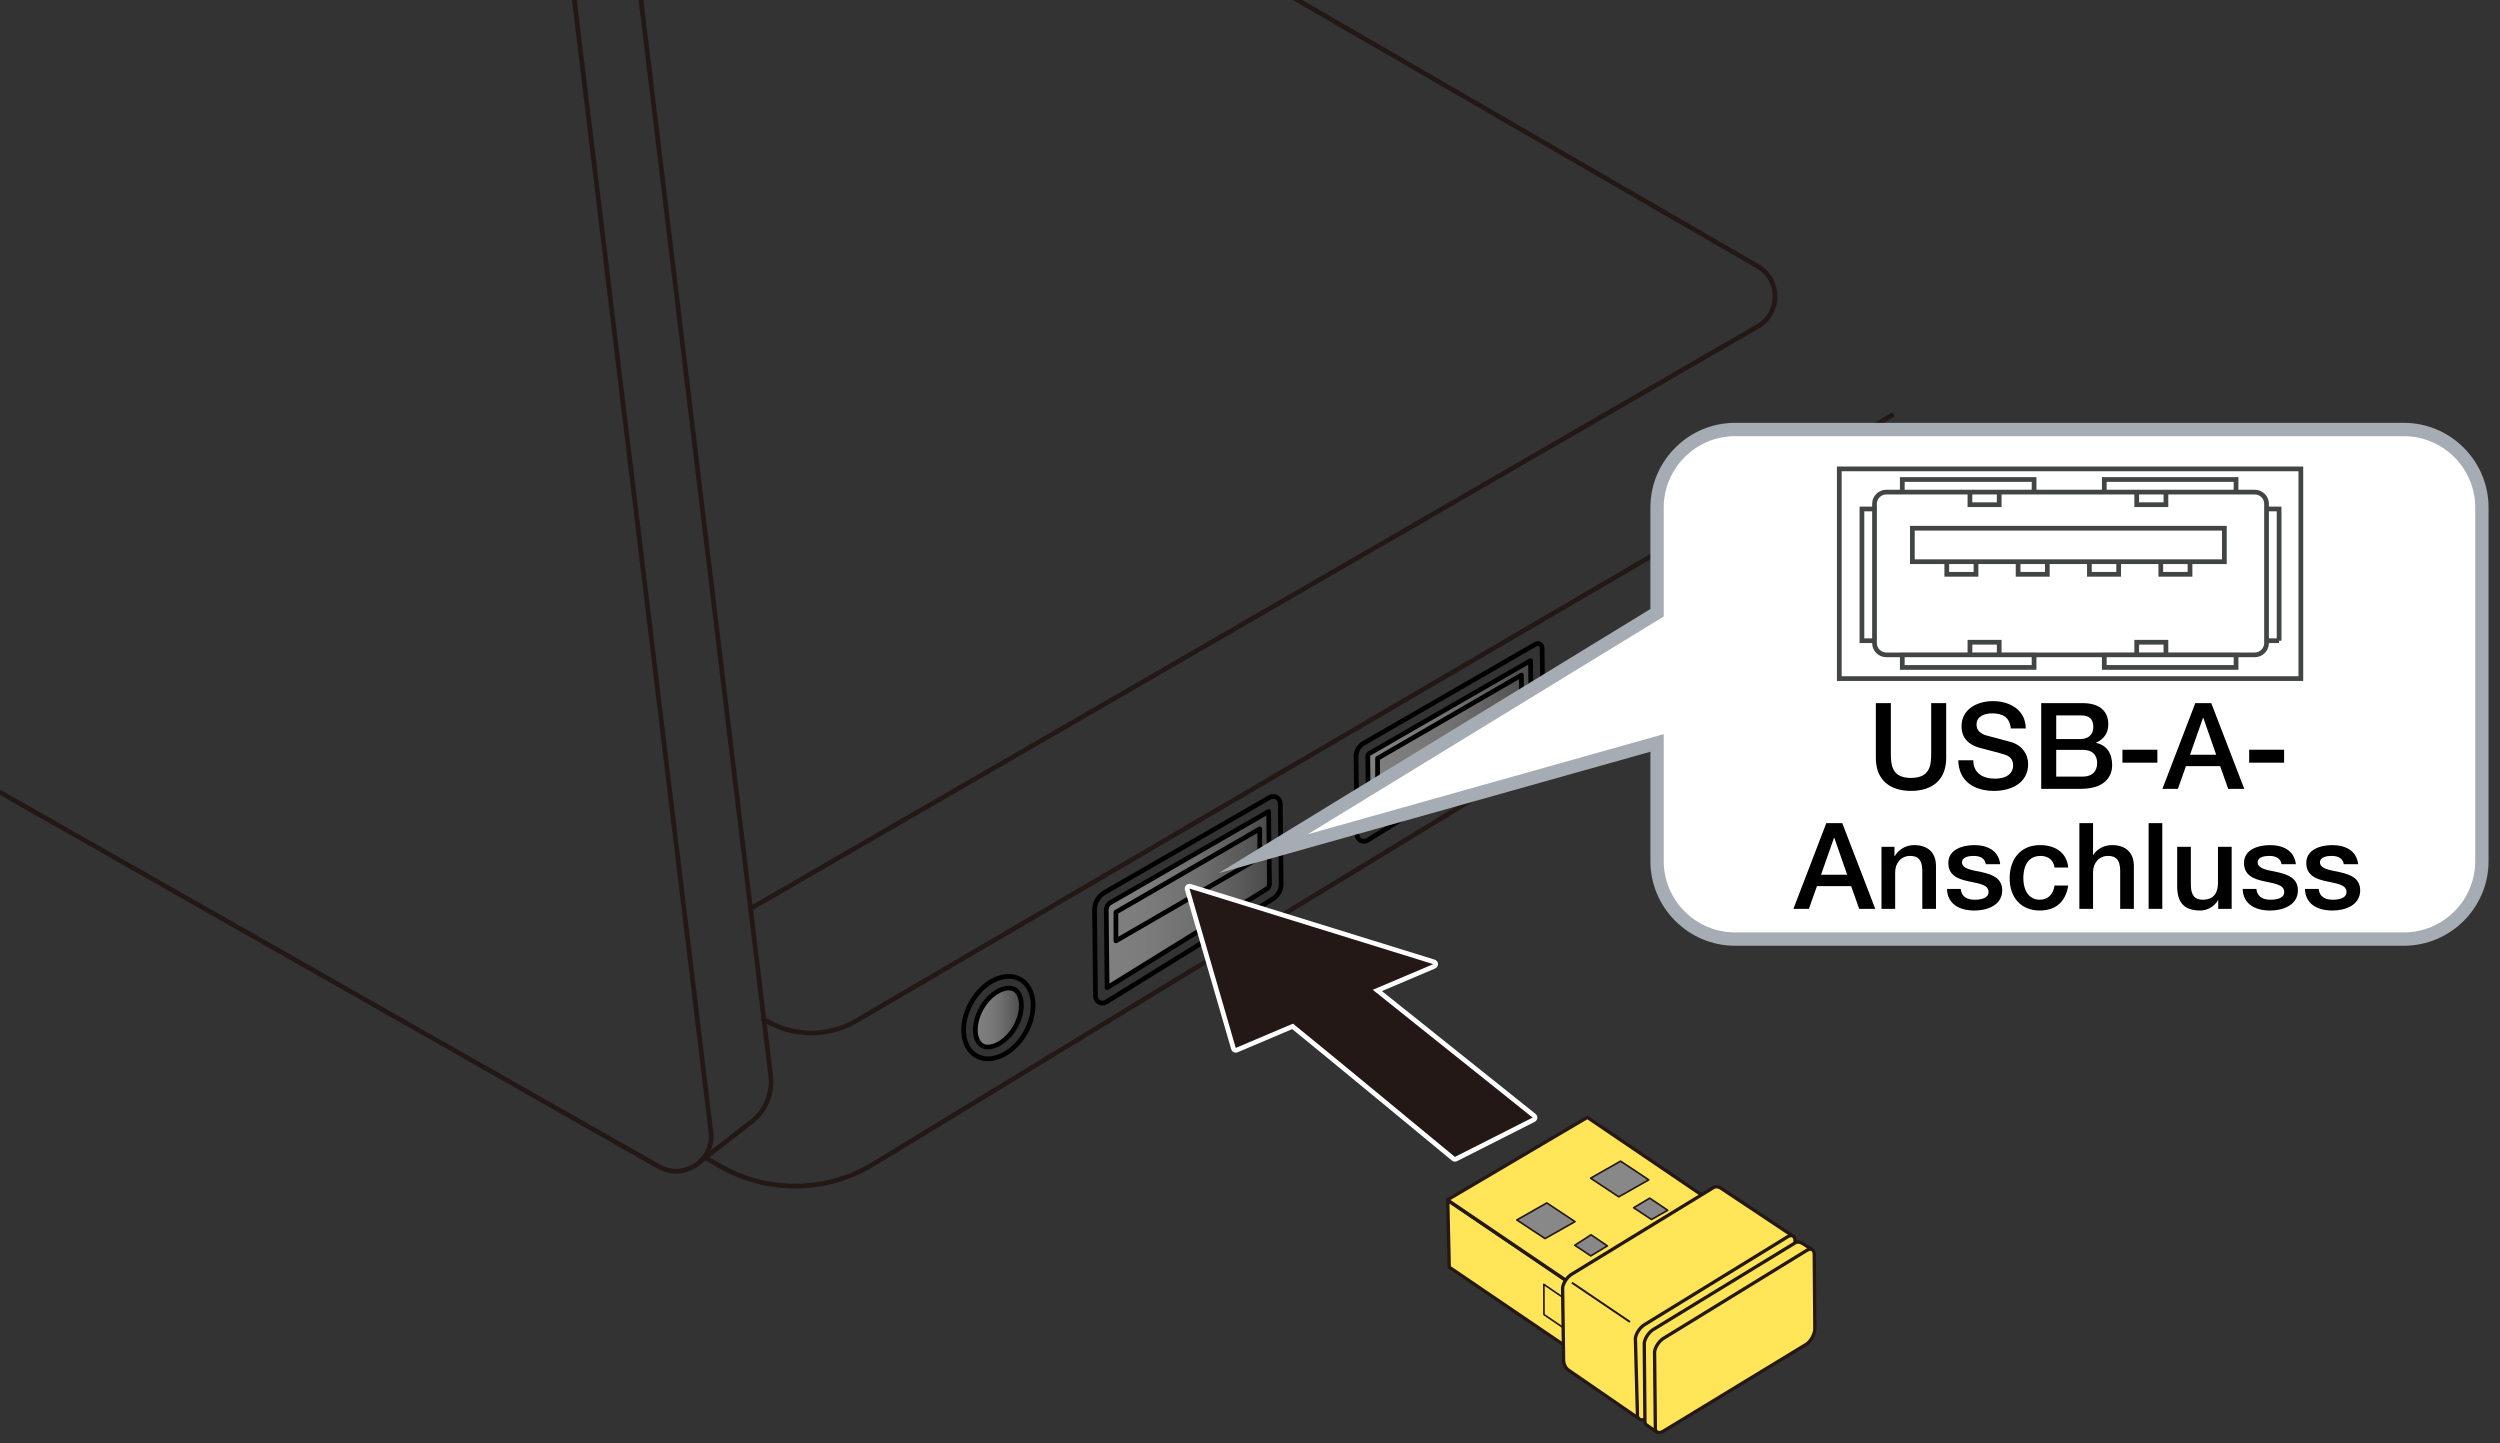 <?xml version="1.0" encoding="utf-8"?>
<!-- Generator: Adobe Illustrator 27.8.1, SVG Export Plug-In . SVG Version: 6.00 Build 0)  -->
<svg version="1.1" xmlns="http://www.w3.org/2000/svg" xmlns:xlink="http://www.w3.org/1999/xlink" x="0px" y="0px"
	 viewBox="0 0 375 216.458" enable-background="new 0 0 375 216.458" xml:space="preserve">
<rect x="0" y="0" width="375" height="216.458" fill="#333333" stroke="none"/>
<g id="レイヤー_1">
	<linearGradient id="SVGID_1_" gradientUnits="userSpaceOnUse" x1="166.065" y1="134.94" x2="190.298" y2="134.94">
		<stop  offset="0" style="stop-color:#808080"/>
		<stop  offset="0.269" style="stop-color:#7B7B7B"/>
		<stop  offset="0.547" style="stop-color:#6F6F6F"/>
		<stop  offset="0.829" style="stop-color:#5A5A5A"/>
		<stop  offset="1" style="stop-color:#4A4A4A"/>
	</linearGradient>
	<path fill="url(#SVGID_1_)" d="M166.29,135.61c0.058-0.05,24.008-13.888,24.008-13.888v11.32l-24.233,15.116V135.95L166.29,135.61z
		"/>
	
		<linearGradient id="SVGID_00000163069677380273581940000001459181657559479428_" gradientUnits="userSpaceOnUse" x1="205.165" y1="111.602" x2="229.587" y2="111.602">
		<stop  offset="0" style="stop-color:#808080"/>
		<stop  offset="0.269" style="stop-color:#7B7B7B"/>
		<stop  offset="0.547" style="stop-color:#6F6F6F"/>
		<stop  offset="0.829" style="stop-color:#5A5A5A"/>
		<stop  offset="1" style="stop-color:#4A4A4A"/>
	</linearGradient>
	<polygon fill="url(#SVGID_00000163069677380273581940000001459181657559479428_)" points="205.165,113.178 229.586,99.317 
		229.586,108.721 205.281,123.888 	"/>
	
		<linearGradient id="SVGID_00000140014772019713181880000002560503661719052195_" gradientUnits="userSpaceOnUse" x1="146.362" y1="152.589" x2="153.239" y2="152.589">
		<stop  offset="0" style="stop-color:#808080"/>
		<stop  offset="0.269" style="stop-color:#7B7B7B"/>
		<stop  offset="0.547" style="stop-color:#6F6F6F"/>
		<stop  offset="0.829" style="stop-color:#5A5A5A"/>
		<stop  offset="1" style="stop-color:#4A4A4A"/>
	</linearGradient>
	<path fill="url(#SVGID_00000140014772019713181880000002560503661719052195_)" d="M147.51,156.92c0,0-1.881-1.158-0.826-4.508
		c1.055-3.35,3.733-4.673,5.15-4.208c1.418,0.465,1.961,3.536,0.689,5.391C151.25,155.45,149.644,157.651,147.51,156.92z"/>
	
		<path fill="none" stroke="#000000" stroke-width="0.709" stroke-linecap="round" stroke-linejoin="round" stroke-miterlimit="10" d="
		M190.437,119.614l-24.747,14.257c-0.944,0.544-1.521,1.555-1.509,2.645l0.142,12.919c0.009,0.814,0.904,1.306,1.596,0.878
		l25.02-15.485c0.776-0.48,1.245-1.332,1.234-2.245l-0.133-12.054C192.032,119.711,191.146,119.205,190.437,119.614z"/>
	
		<path fill="none" stroke="#000000" stroke-width="0.709" stroke-linecap="round" stroke-linejoin="round" stroke-miterlimit="10" d="
		M165.937,136.496c-0.005-0.454,0.236-0.877,0.63-1.105l23.731-13.669l0.121,10.882c0.003,0.294-0.151,0.575-0.403,0.73
		l-23.95,14.824L165.937,136.496z"/>
	
		<path fill="none" stroke="#000000" stroke-width="0.709" stroke-linecap="round" stroke-linejoin="round" stroke-miterlimit="10" d="
		M203.409,113.487l0.129,11.678c0.009,0.815,0.904,1.307,1.597,0.878l25.093-15.53c0.763-0.472,1.224-1.31,1.214-2.207
		l-0.123-11.141c-0.005-0.491-0.537-0.794-0.963-0.549l-25.802,14.865C203.838,111.893,203.4,112.66,203.409,113.487z"/>
	
		<path fill="none" stroke="#000000" stroke-width="0.709" stroke-linecap="round" stroke-linejoin="round" stroke-miterlimit="10" d="
		M205.165,113.468c-0.002-0.192,0.1-0.369,0.264-0.464l24.155-13.915l0.103,9.238c0.002,0.278-0.144,0.544-0.382,0.692
		l-24.024,14.869L205.165,113.468z"/>
	
		<ellipse transform="matrix(0.5 -0.866 0.866 0.5 -57.305 206.01)" fill="none" stroke="#000000" stroke-width="0.709" stroke-linecap="round" stroke-linejoin="round" stroke-miterlimit="10" cx="149.758" cy="152.633" rx="6.615" ry="4.651"/>
	
		<path fill="none" stroke="#000000" stroke-width="0.709" stroke-linecap="round" stroke-linejoin="round" stroke-miterlimit="10" d="
		M148.206,157.061c-0.329,0-0.624-0.075-0.877-0.22c-0.765-0.442-0.961-1.416-1.009-1.958c-0.103-1.147,0.237-2.495,0.931-3.699
		c1.183-2.047,2.933-2.981,4.059-2.981c0.329,0,0.624,0.075,0.877,0.22c1.186,0.686,1.509,3.176,0.079,5.657
		C151.083,156.127,149.331,157.061,148.206,157.061z"/>
	
		<path fill="none" stroke="#000000" stroke-width="0.709" stroke-linecap="round" stroke-linejoin="round" stroke-miterlimit="10" d="
		M167.388,141.13c0-0.315,0-4.305,0-4.305l21.578-12.495v4.305L167.388,141.13z"/>
	
		<path fill="none" stroke="#000000" stroke-width="0.709" stroke-linecap="round" stroke-linejoin="round" stroke-miterlimit="10" d="
		M206.637,118.059c0-0.315,0-4.305,0-4.305l21.578-12.495v4.305L206.637,118.059z"/>
	<path fill="none" stroke="#231815" stroke-width="0.709" stroke-miterlimit="10" d="M86.059-0.768l20.577,170.544
		c0.518,4.292-4.07,7.344-7.829,5.209l-112.053-63.666"/>
	<path fill="none" stroke="#231815" stroke-width="0.709" stroke-miterlimit="10" d="M96.056-0.768l19.547,162.124
		c0.317,2.631-0.758,5.238-2.839,6.88l-7.75,6.007"/>
	<path fill="none" stroke="#231815" stroke-width="0.709" stroke-miterlimit="10" d="M284.048,62.158l-155.621,90.967
		c-4.406,2.575-9.894,2.413-14.14-0.417"/>
	<path fill="none" stroke="#231815" stroke-width="0.709" stroke-miterlimit="10" d="M284.048,81.429l-153.072,93.198
		c-6.989,4.255-15.735,4.389-22.85,0.349l-2.269-1.288"/>
	<path fill="none" stroke="#231815" stroke-width="0.709" stroke-miterlimit="10" d="M193.297-0.768l70.357,40.71
		c3.474,2.01,3.472,7.025-0.002,9.033l-151.07,87.317"/>
	<g>
		<path fill="#231815" d="M218.234,173.892c-0.081,0-0.161-0.028-0.226-0.082c-0.2-0.165-19.771-16.35-24.12-19.853l-8.389,3.558
			c-0.045,0.019-0.092,0.028-0.139,0.028c-0.052,0-0.104-0.012-0.152-0.035c-0.091-0.043-0.16-0.124-0.188-0.221l-6.939-23.906
			c-0.037-0.125-0.001-0.26,0.092-0.352c0.067-0.066,0.156-0.102,0.248-0.102c0.035,0,0.07,0.005,0.104,0.016l36.571,11.337
			c0.143,0.044,0.242,0.172,0.249,0.321c0.008,0.148-0.078,0.286-0.215,0.344l-8.532,3.619l23.518,18.795
			c0.094,0.075,0.144,0.193,0.131,0.313c-0.013,0.12-0.085,0.225-0.192,0.28l-11.661,5.898
			C218.344,173.879,218.289,173.892,218.234,173.892z"/>
		<path fill="#FFFFFF" d="M178.422,133.284l36.571,11.337l-9.079,3.851l23.981,19.167l-11.661,5.898c0,0-20.25-16.746-24.289-19.989
			l-8.584,3.641L178.422,133.284 M178.422,132.575c-0.183,0-0.362,0.071-0.497,0.203c-0.186,0.183-0.257,0.453-0.184,0.703
			l6.939,23.906c0.056,0.195,0.193,0.356,0.376,0.443c0.096,0.046,0.2,0.069,0.304,0.069c0.094,0,0.188-0.019,0.277-0.056
			l8.194-3.476c4.655,3.759,23.754,19.554,23.952,19.717c0.13,0.107,0.29,0.163,0.452,0.163c0.109,0,0.219-0.025,0.32-0.076
			l11.661-5.898c0.215-0.109,0.36-0.32,0.385-0.56c0.025-0.24-0.074-0.476-0.262-0.626l-23.053-18.425l7.984-3.387
			c0.274-0.116,0.446-0.391,0.431-0.688c-0.015-0.297-0.214-0.553-0.498-0.641l-36.571-11.337
			C178.563,132.586,178.492,132.575,178.422,132.575L178.422,132.575z"/>
	</g>
	<path fill="#FFFFFF" d="M360.585,64.427H260.254c-6.427,0-11.694,5.263-11.694,11.691v15.794l-59.084,36.146l59.084-16.619v17.733
		c0,6.434,5.267,11.69,11.694,11.69h100.331c6.434,0,11.698-5.256,11.698-11.69V76.117C372.283,69.69,367.02,64.427,360.585,64.427"
		/>
	<path fill="none" stroke="#A6ACB3" stroke-width="2" stroke-miterlimit="10" d="M360.585,64.427H260.254
		c-6.427,0-11.694,5.263-11.694,11.691v15.794l-59.084,36.146l59.084-16.619v17.733c0,6.434,5.267,11.69,11.694,11.69h100.331
		c6.434,0,11.698-5.256,11.698-11.69V76.117C372.283,69.69,367.02,64.427,360.585,64.427z"/>
	<path fill="none" stroke="#414644" stroke-width="0.709" d="M286.855,84.258v-5.021h46.801v5.021H286.855z M286.855,84.258
		 M320.507,98.229v-1.89h4.381v1.89H320.507z M320.507,98.229 M295.492,98.229v-1.89h4.388v1.89H295.492z M295.492,98.229
		 M315.642,100.112v-1.89h19.769v1.89H315.642z M315.642,100.112 M285.343,100.112v-1.89h19.769v1.89H285.343z M285.343,100.112
		 M324.888,75.706v-1.893h-4.381v1.893H324.888z M324.888,75.706 M328.503,86.148v-1.89h-4.384v1.89H328.503z M328.503,86.148
		 M317.799,86.148v-1.89h-4.388v1.89H317.799z M317.799,86.148 M307.097,86.148v-1.89h-4.381v1.89H307.097z M307.097,86.148
		 M296.4,86.148v-1.89h-4.384v1.89H296.4z M296.4,86.148 M299.88,75.706v-1.893h-4.388v1.893H299.88z M299.88,75.706
		 M335.407,73.813v-1.89h-19.765v1.89H335.407z M335.407,73.813 M341.863,96.109V76.343h-1.883v19.765H341.863z M341.863,96.109
		 M281.176,96.109V76.343h-1.886v19.765H281.176z M281.176,96.109 M305.112,73.813v-1.89h-19.769v1.89H305.112z M305.112,73.813
		 M339.98,96.468c0,0.964-0.793,1.762-1.758,1.762h-55.285c-0.961,0-1.762-0.797-1.762-1.762v-20.9c0-0.964,0.801-1.754,1.762-1.754
		h55.285c0.964,0,1.758,0.79,1.758,1.754V96.468z"/>
	<path fill="none" stroke="#414644" stroke-width="0.709" d="M275.894,101.788V70.333h69.235v31.456H275.894z M275.894,101.788"/>
	<g>
		<g>
			<polygon fill="#FFE557" stroke="#231815" stroke-width="0.5" stroke-linejoin="round" points="237.482,203.727 217.386,190.075 
				217.162,180.059 236.979,193.478 			"/>
			<polygon fill="#FFE557" stroke="#231815" stroke-width="0.5" stroke-linejoin="round" points="217.114,179.982 237.355,193.719 
				259.353,182.022 238.099,167.604 			"/>
			<polygon fill="#888888" stroke="#231815" stroke-width="0.25" stroke-linejoin="round" points="242.816,179.528 238.588,176.726 
				243.085,174.173 247.312,176.975 			"/>
			<polygon fill="#888888" stroke="#231815" stroke-width="0.25" stroke-linejoin="round" points="231.754,185.787 227.524,182.991 
				232.02,180.438 236.251,183.245 			"/>
			<polygon fill="#888888" stroke="#231815" stroke-width="0.25" stroke-linejoin="round" points="238.616,188.385 241.106,186.883 
				238.65,185.217 236.219,186.79 			"/>
			<polygon fill="#888888" stroke="#231815" stroke-width="0.25" stroke-linejoin="round" points="247.457,179.722 245.051,181.162 
				247.722,182.923 250.158,181.542 			"/>
			<polygon fill="none" stroke="#231815" stroke-width="0.25" stroke-linejoin="round" points="234.954,199.469 231.591,197.179 
				231.579,192.662 234.939,194.952 			"/>
		</g>
		<g>
			<g>
				<path fill="#FFE557" stroke="#231815" stroke-width="0.5" stroke-linejoin="round" d="M269.034,185.476l-10.98-7.304
					c-0.348-0.194-0.697-0.251-1.123,0.016l-21.045,12.864c-0.709,0.367-1.379,1.311-1.494,2.096l0.144,10.549
					c-0.046,0.402,0.042,1.356,0.761,1.836l10.527,7.244C245.654,211.037,269.044,185.602,269.034,185.476z"/>
				<path fill="#FFE557" stroke="#231815" stroke-width="0.5" stroke-linejoin="round" d="M245.31,200.735
					c0.103-0.79,0.775-1.735,1.492-2.109l21.348-13.115c0.669-0.407,1.158-0.077,1.109,0.749l0.495,10.873
					c-0.058,0.82-0.275,2.49-0.935,2.905l-21.911,12.787c-0.725,0.379-1.395,0.046-1.295-0.747L245.31,200.735z"/>
			</g>
			
				<line fill="none" stroke="#231815" stroke-width="0.3" stroke-linejoin="round" x1="244.498" y1="198.295" x2="235.786" y2="192.401"/>
			<g>
				<path fill="#FFE557" stroke="#231815" stroke-width="0.5" stroke-linejoin="round" d="M271.844,187.464l-1.417-0.923
					c-0.468-0.269-0.817-0.327-1.243-0.059l-21.052,12.859c-0.709,0.367-1.379,1.311-1.494,2.096l0.101,11.483
					c-0.046,0.402,0.039,0.68,0.236,0.822l1.598,1.116C249.411,213.99,271.734,187.514,271.844,187.464z"/>
				<path fill="#FFE557" stroke="#231815" stroke-width="0.5" stroke-linejoin="round" d="M248.184,202.769
					c0.103-0.79,0.775-1.735,1.492-2.109l21.355-13.111c0.669-0.407,1.158-0.077,1.109,0.749l0.087,11.111
					c-0.058,0.82-0.633,1.823-1.294,2.239l-21.518,13.083c-0.725,0.379-1.217,0.047-1.117-0.746L248.184,202.769z"/>
			</g>
		</g>
	</g>
</g>
<g id="編集モード">
	<g>
		<path d="M281.378,105.471h2.25v7.49c0,1.729,0.108,3.727,3.025,3.727s3.024-1.999,3.024-3.727v-7.49h2.251v8.229
			c0,3.295-2.106,4.934-5.275,4.934s-5.275-1.639-5.275-4.934V105.471z"/>
		<path d="M295.994,114.042c0,1.962,1.459,2.755,3.259,2.755c1.98,0,2.719-0.991,2.719-1.945c0-0.99-0.54-1.386-1.062-1.584
			c-0.919-0.342-2.053-0.576-3.836-1.062c-2.214-0.576-2.845-1.927-2.845-3.259c0-2.593,2.377-3.781,4.699-3.781
			c2.665,0,4.934,1.422,4.934,4.105h-2.25c-0.126-1.657-1.207-2.269-2.773-2.269c-1.044,0-2.358,0.378-2.358,1.674
			c0,0.918,0.612,1.386,1.53,1.656c0.198,0.054,3.043,0.792,3.709,0.991c1.675,0.522,2.503,1.908,2.503,3.277
			c0,2.881-2.574,4.033-5.113,4.033c-2.936,0-5.312-1.404-5.366-4.591H295.994z"/>
		<path d="M306.182,105.471h6.248c2.305,0,3.817,1.044,3.817,3.187c0,1.296-0.666,2.233-1.837,2.737v0.036
			c1.585,0.342,2.413,1.566,2.413,3.313c0,2.017-1.404,3.583-4.735,3.583h-5.906V105.471z M308.433,110.855h3.673
			c1.08,0,1.891-0.63,1.891-1.783c0-1.296-0.666-1.764-1.891-1.764h-3.673V110.855z M308.433,116.491h3.979
			c1.368,0,2.16-0.738,2.16-2.035c0-1.278-0.792-1.98-2.16-1.98h-3.979V116.491z"/>
		<path d="M318.367,112.458h5.24v1.944h-5.24V112.458z"/>
		<path d="M329.295,105.471h2.395l4.951,12.856h-2.412l-1.207-3.403h-5.131l-1.207,3.403h-2.322L329.295,105.471z M328.503,113.213
			h3.925l-1.927-5.527h-0.054L328.503,113.213z"/>
		<path d="M337.375,112.458h5.24v1.944h-5.24V112.458z"/>
		<path d="M273.945,123.471h2.395l4.951,12.856h-2.412l-1.207-3.403h-5.131l-1.207,3.403h-2.322L273.945,123.471z M273.153,131.213
			h3.925l-1.927-5.527h-0.054L273.153,131.213z"/>
		<path d="M282.224,127.019h1.944v1.368l0.036,0.036c0.631-1.026,1.675-1.657,2.899-1.657c2.034,0,3.295,1.062,3.295,3.169v6.392
			h-2.053v-5.852c-0.054-1.458-0.594-2.089-1.818-2.089c-1.368,0-2.251,1.081-2.251,2.449v5.492h-2.053V127.019z"/>
		<path d="M294.104,133.338c0.126,1.206,1.008,1.62,2.106,1.62c0.792,0,2.125-0.162,2.07-1.224
			c-0.054-1.081-1.548-1.207-3.043-1.548c-1.512-0.324-2.988-0.864-2.988-2.755c0-2.035,2.196-2.665,3.889-2.665
			c1.909,0,3.655,0.774,3.89,2.863h-2.143c-0.198-0.991-0.973-1.243-1.891-1.243c-0.595,0-1.692,0.144-1.692,0.955
			c0,1.008,1.512,1.17,3.024,1.494c1.495,0.342,3.007,0.882,3.007,2.719c0,2.215-2.232,3.025-4.159,3.025
			c-2.358,0-4.069-1.044-4.123-3.241H294.104z"/>
		<path d="M308.182,130.133c-0.162-1.152-0.973-1.747-2.125-1.747c-1.062,0-2.557,0.576-2.557,3.385
			c0,1.548,0.685,3.187,2.467,3.187c1.206,0,2.017-0.774,2.215-2.125h2.053c-0.378,2.431-1.873,3.745-4.268,3.745
			c-2.917,0-4.52-2.07-4.52-4.807c0-2.809,1.531-5.006,4.592-5.006c2.16,0,3.997,1.081,4.195,3.367H308.182z"/>
		<path d="M311.905,123.471h2.053v4.771h0.036c0.504-0.846,1.566-1.477,2.791-1.477c2.034,0,3.295,1.062,3.295,3.169v6.392h-2.053
			v-5.852c-0.054-1.458-0.594-2.089-1.818-2.089c-1.368,0-2.251,1.081-2.251,2.449v5.492h-2.053V123.471z"/>
		<path d="M322.292,123.471h2.052v12.856h-2.052V123.471z"/>
		<path d="M334.75,136.327h-2.017v-1.296h-0.036c-0.504,0.937-1.62,1.548-2.646,1.548c-2.449,0-3.476-1.206-3.476-3.655v-5.906
			h2.053v5.708c0,1.639,0.648,2.232,1.782,2.232c1.711,0,2.287-1.098,2.287-2.539v-5.401h2.053V136.327z"/>
		<path d="M338.456,133.338c0.126,1.206,1.008,1.62,2.106,1.62c0.792,0,2.125-0.162,2.07-1.224
			c-0.054-1.081-1.548-1.207-3.043-1.548c-1.512-0.324-2.988-0.864-2.988-2.755c0-2.035,2.196-2.665,3.889-2.665
			c1.909,0,3.655,0.774,3.89,2.863h-2.143c-0.198-0.991-0.973-1.243-1.891-1.243c-0.595,0-1.692,0.144-1.692,0.955
			c0,1.008,1.512,1.17,3.024,1.494c1.495,0.342,3.007,0.882,3.007,2.719c0,2.215-2.232,3.025-4.159,3.025
			c-2.358,0-4.069-1.044-4.123-3.241H338.456z"/>
		<path d="M347.798,133.338c0.126,1.206,1.008,1.62,2.106,1.62c0.792,0,2.125-0.162,2.07-1.224
			c-0.054-1.081-1.548-1.207-3.043-1.548c-1.512-0.324-2.988-0.864-2.988-2.755c0-2.035,2.196-2.665,3.889-2.665
			c1.909,0,3.655,0.774,3.89,2.863h-2.143c-0.198-0.991-0.973-1.243-1.891-1.243c-0.595,0-1.692,0.144-1.692,0.955
			c0,1.008,1.512,1.17,3.024,1.494c1.495,0.342,3.007,0.882,3.007,2.719c0,2.215-2.232,3.025-4.159,3.025
			c-2.358,0-4.069-1.044-4.123-3.241H347.798z"/>
	</g>
	<g>
	</g>
	<g>
	</g>
	<g>
	</g>
	<g>
	</g>
	<g>
	</g>
	<g>
	</g>
</g>
</svg>
